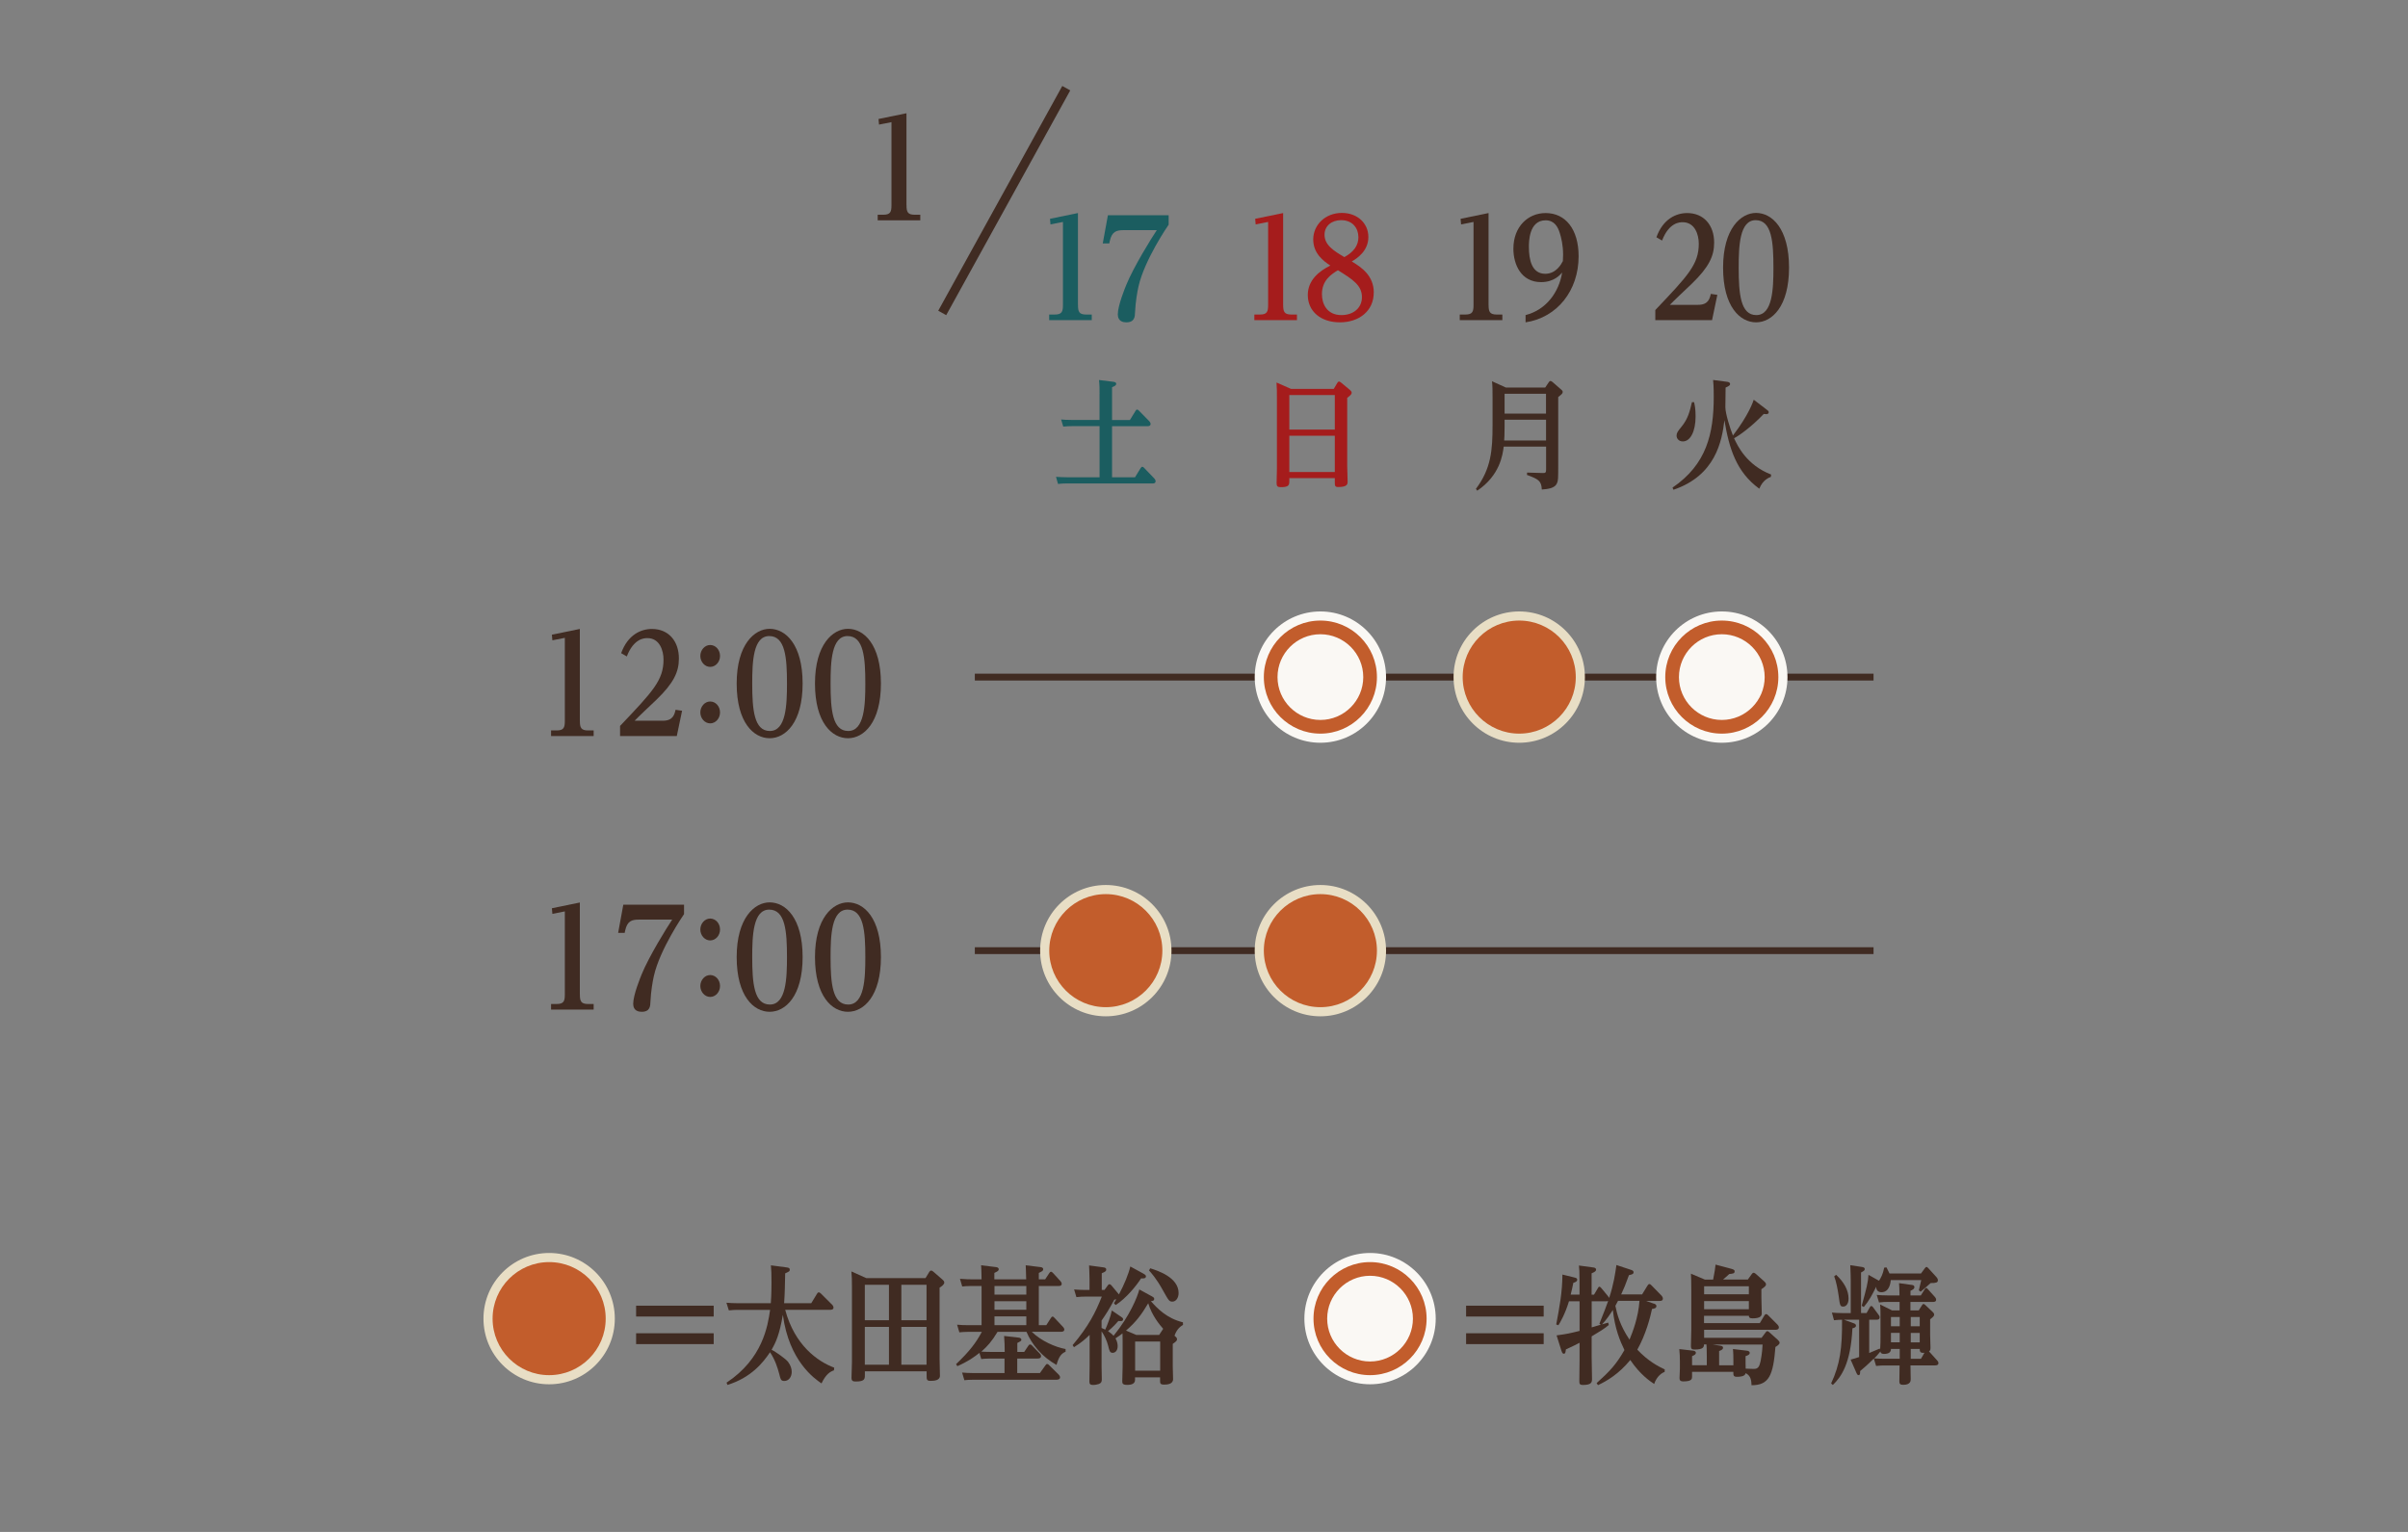 <?xml version="1.0" encoding="UTF-8"?><svg id="_レイヤー_2" xmlns="http://www.w3.org/2000/svg" viewBox="0 0 528 336"><rect x="0" y="0" width="528" height="336" fill="#808080" stroke="none"/><defs><style>.cls-1{fill:#1b5d60;}.cls-2{fill:#402b22;}.cls-3{stroke-width:2px;}.cls-3,.cls-4{stroke:#402b22;}.cls-3,.cls-4,.cls-5{fill:none;}.cls-6{fill:#c25d2c;}.cls-4{stroke-width:1.5px;}.cls-7{fill:#a51c1c;}.cls-8{fill:#faf8f4;}.cls-9{fill:#e8dec5;}</style></defs><g id="_レイヤー_1-2"><path class="cls-2" d="M198.77,45c0,1.44.22,2.1,1.78,2.1h1.24v1.23h-9.34v-1.23h1.24c1.59,0,1.78-.69,1.78-2.1v-18.21l-2.73.54-.11-1.23,6.13-1.26v20.16Z"/><path class="cls-2" d="M127.15,158.11c0,1.44.22,2.1,1.78,2.1h1.24v1.23h-9.34v-1.23h1.24c1.59,0,1.78-.69,1.78-2.1v-18.21l-2.73.54-.11-1.23,6.13-1.26v20.16Z"/><path class="cls-2" d="M145.35,158.08c2.21,0,2.54-1.35,2.78-2.4l1.43.21-1.16,5.55h-12.44v-2.22c7.21-7.59,9.53-10.02,9.53-14.55,0-1.98-.84-4.71-3.54-4.71-.59,0-2.97,0-4.51,4.02l-1.24-.72c1.46-4.05,4.35-5.31,6.75-5.31,3.62,0,5.91,2.64,5.91,6.48,0,2.97-1.16,5.4-4.91,9.03-.76.72-4.16,3.93-4.8,4.62h6.21Z"/><path class="cls-2" d="M157.88,143.87c0,1.32-.97,2.4-2.16,2.4s-2.16-1.11-2.16-2.4.97-2.4,2.16-2.4,2.16,1.05,2.16,2.4ZM157.88,156.26c0,1.32-.97,2.4-2.16,2.4s-2.16-1.11-2.16-2.4.97-2.4,2.16-2.4,2.16,1.05,2.16,2.4Z"/><path class="cls-2" d="M168.76,137.92c3.51,0,7.23,3.45,7.23,12s-3.75,12-7.23,12-7.23-3.39-7.23-12,3.94-12,7.23-12ZM168.81,160.33c3.56,0,3.75-5.73,3.75-10.41,0-5.61-.35-10.41-3.89-10.41s-3.73,5.67-3.73,10.41c0,5.76.41,10.41,3.86,10.41Z"/><path class="cls-2" d="M185.93,137.92c3.51,0,7.23,3.45,7.23,12s-3.75,12-7.23,12-7.23-3.39-7.23-12,3.94-12,7.23-12ZM185.99,160.33c3.56,0,3.75-5.73,3.75-10.41,0-5.61-.35-10.41-3.89-10.41s-3.73,5.67-3.73,10.41c0,5.76.41,10.41,3.86,10.41Z"/><path class="cls-2" d="M127.15,218.11c0,1.44.22,2.1,1.78,2.1h1.24v1.23h-9.34v-1.23h1.24c1.59,0,1.78-.69,1.78-2.1v-18.21l-2.73.54-.11-1.23,6.13-1.26v20.16Z"/><path class="cls-2" d="M149.99,198.43v2.07c-.11.15-5.26,7.62-6.61,13.53-.27,1.2-.65,3.33-.76,5.7-.03.93-.08,2.19-1.92,2.19-.59,0-1.86-.15-1.86-1.74,0-1.95,1.59-5.82,1.86-6.48,1.59-3.9,5.48-10.2,6.69-12h-7.26c-1.57,0-2.59.27-3.05,2.4l-.11.51h-1.43l1.13-6.18h13.31Z"/><path class="cls-2" d="M157.88,203.87c0,1.32-.97,2.4-2.16,2.4s-2.16-1.11-2.16-2.4.97-2.4,2.16-2.4,2.16,1.05,2.16,2.4ZM157.88,216.26c0,1.32-.97,2.4-2.16,2.4s-2.16-1.11-2.16-2.4.97-2.4,2.16-2.4,2.16,1.05,2.16,2.4Z"/><path class="cls-2" d="M168.76,197.92c3.51,0,7.23,3.45,7.23,12s-3.75,12-7.23,12-7.23-3.39-7.23-12,3.94-12,7.23-12ZM168.81,220.33c3.56,0,3.75-5.73,3.75-10.41,0-5.61-.35-10.41-3.89-10.41s-3.73,5.67-3.73,10.41c0,5.76.41,10.41,3.86,10.41Z"/><path class="cls-2" d="M185.93,197.92c3.51,0,7.23,3.45,7.23,12s-3.75,12-7.23,12-7.23-3.39-7.23-12,3.94-12,7.23-12ZM185.99,220.33c3.56,0,3.75-5.73,3.75-10.41,0-5.61-.35-10.41-3.89-10.41s-3.73,5.67-3.73,10.41c0,5.76.41,10.41,3.86,10.41Z"/><line class="cls-3" x1="233.8" y1="19.34" x2="206.6" y2="68.64"/><path class="cls-1" d="M236.37,66.89c0,1.44.21,2.1,1.78,2.1h1.24v1.23h-9.34v-1.23h1.24c1.59,0,1.78-.69,1.78-2.1v-18.21l-2.73.54-.11-1.23,6.13-1.26v20.16Z"/><path class="cls-1" d="M256.25,47.21v2.07c-.11.15-5.26,7.62-6.61,13.53-.27,1.2-.65,3.33-.76,5.7-.03.93-.08,2.19-1.92,2.19-.59,0-1.86-.15-1.86-1.74,0-1.95,1.59-5.82,1.86-6.48,1.59-3.9,5.48-10.2,6.69-12h-7.26c-1.57,0-2.59.27-3.05,2.4l-.11.51h-1.43l1.13-6.18h13.31Z"/><path class="cls-7" d="M281.36,66.89c0,1.44.22,2.1,1.78,2.1h1.24v1.23h-9.34v-1.23h1.24c1.59,0,1.78-.69,1.78-2.1v-18.21l-2.73.54-.11-1.23,6.13-1.26v20.16Z"/><path class="cls-7" d="M301.22,64.19c0,3.99-3.19,6.51-7.42,6.51s-7.04-2.43-7.04-6c0-3.24,2.48-5.25,4.94-6.45-1.4-.93-3.75-2.58-3.75-5.73s2.59-5.82,6.29-5.82c3.38,0,5.8,2.25,5.8,5.28s-2.4,4.65-3.64,5.37c2.19,1.29,4.83,3.15,4.83,6.84ZM289.86,64.52c0,2.13,1.08,4.59,4.29,4.59,2.56,0,4.48-1.53,4.48-3.93,0-2.61-2-3.87-5.26-5.91-1.38.84-3.51,2.16-3.51,5.25ZM297.85,51.98c0-1.89-1.24-3.69-3.78-3.69-2.08,0-3.64,1.26-3.64,3.18,0,2.25,1.94,3.51,4.35,4.92,2.05-1.14,3.08-2.52,3.08-4.41Z"/><path class="cls-2" d="M326.4,66.89c0,1.44.22,2.1,1.78,2.1h1.24v1.23h-9.34v-1.23h1.24c1.59,0,1.78-.69,1.78-2.1v-18.21l-2.73.54-.11-1.23,6.13-1.26v20.16Z"/><path class="cls-2" d="M334.51,69.11c4.59-1.17,7.34-5.1,8.02-9.33-.43.48-1.75,2.1-4.62,2.1-4.4,0-6.07-3.9-6.07-7.32,0-4.89,3.24-7.83,7.07-7.83,4.35,0,7.23,3.54,7.23,9.48,0,7.5-4.67,13.44-11.63,14.49v-1.59ZM342.74,55.85c0-2.13-.43-3.81-.73-4.74-.41-1.35-1.19-2.79-3.1-2.79-3.67,0-3.67,4.74-3.67,5.82,0,2.88.65,5.91,3.59,5.91,2.4,0,3.54-2.16,3.86-2.79.03-.48.05-.87.05-1.41Z"/><path class="cls-2" d="M372.35,66.86c2.21,0,2.54-1.35,2.78-2.4l1.43.21-1.16,5.55h-12.44v-2.22c7.21-7.59,9.53-10.02,9.53-14.55,0-1.98-.84-4.71-3.54-4.71-.59,0-2.97,0-4.51,4.02l-1.24-.72c1.46-4.05,4.35-5.31,6.75-5.31,3.62,0,5.91,2.64,5.91,6.48,0,2.97-1.16,5.4-4.91,9.03-.76.72-4.16,3.93-4.8,4.62h6.21Z"/><path class="cls-2" d="M385.05,46.7c3.51,0,7.23,3.45,7.23,12s-3.75,12-7.23,12-7.23-3.39-7.23-12,3.94-12,7.23-12ZM385.11,69.11c3.56,0,3.75-5.73,3.75-10.41,0-5.61-.35-10.41-3.89-10.41s-3.73,5.67-3.73,10.41c0,5.76.41,10.41,3.86,10.41Z"/><path class="cls-2" d="M388.31,104.59c-.42.16-1.78.65-2.55,2.6-5.06-3.67-6.62-8.87-7.65-15.03-.54,4.65-1.97,12.14-11.17,15.26l-.21-.47c7.47-5.1,9.04-11.8,9.04-19.97,0-2.16-.09-3.15-.14-3.64l3,.39c.23.03.72.1.72.47,0,.21,0,.39-.98.81,0,.68-.05,3.69-.05,4.32,0,1.33,1.03,4.65,1.66,6.19,3.53-4.6,4.45-7.51,4.56-7.85l2.62,2c.58.44.66.49.66.75,0,.36-.33.42-.54.42-.12,0-.3-.03-.54-.05-2.67,2.81-5.43,4.78-6.51,5.33.77,1.66,2.74,5.88,8.12,7.96l-.05.52ZM371.46,88.21c.14.65.33,1.4.33,3.12,0,3.3-1.15,5.49-2.79,5.49-.94,0-1.38-.7-1.38-1.25,0-.62.26-.96,1.1-2,1.43-1.74,1.8-3.38,2.27-5.36h.47Z"/><path class="cls-2" d="M338.81,85.01l.77-1.14c.09-.13.21-.31.4-.31.16,0,.4.21.44.23l1.85,1.61c.26.21.38.34.38.55,0,.34-.09.42-.98,1.14v14.61c0,3.3,0,3.67-.28,4.32-.49,1.09-1.99,1.25-3.32,1.35-.09-1.87-.68-2.26-3.25-3.2l.02-.52,3.42.1c.63.03.75-.13.75-.73v-5.07h-9.29c-.23,1.82-.84,6.32-5.8,9.67l-.3-.39c3.37-4.47,3.65-8.58,3.65-13.94v-6.29c0-1.12,0-2.42-.12-3.38l3.04,1.38h8.64ZM329.91,92.06v1.43c0,1.79-.05,2.63-.09,3.12h9.18v-4.55h-9.08ZM329.91,86.37v4.34h9.08v-4.34h-9.08Z"/><path class="cls-1" d="M241.1,86.44c0-.91,0-2.05-.12-3.09l3.14.39c.26.03.63.1.63.44,0,.31-.23.47-.91.75v7.2h3.91l1.22-1.98c.07-.16.19-.31.35-.31.19,0,.33.13.44.26l2.25,2.29c.14.13.28.39.28.6,0,.42-.4.49-.63.49h-7.82v11.21h5.03l1.22-2c.16-.26.26-.31.38-.31s.21.05.42.26l2.22,2.31s.28.29.28.6c0,.39-.3.49-.61.49h-18.94c-.33,0-.87,0-1.85.1l-.44-1.56c.73.05,1.43.1,2.36.1h7.19v-11.21h-6.13c-.63,0-1.19.03-1.83.1l-.47-1.56c.61.05,1.31.1,2.36.1h6.06v-5.69Z"/><path class="cls-7" d="M292.45,85.3l.77-1.3c.12-.18.23-.31.38-.31.16,0,.33.13.44.21l1.94,1.61c.23.21.4.39.4.62,0,.31-.16.49-.98,1.14v14.9c0,.55.09,2.99.09,3.48,0,.47,0,1.17-2.04,1.17-.77,0-.77-.29-.77-1.22v-.73h-9.97v.47c0,1.01,0,1.51-1.85,1.51-.7,0-.94-.18-.94-.83,0-.18.07-2.86.07-3.22v-15.6c0-1.09,0-2.16-.09-3.3l3.18,1.4h9.36ZM282.71,86.65v7.57h9.97v-7.57h-9.97ZM282.71,95.57v7.96h9.97v-7.96h-9.97Z"/><line class="cls-4" x1="213.75" y1="208.51" x2="410.81" y2="208.51"/><line class="cls-4" x1="213.75" y1="148.51" x2="410.81" y2="148.51"/><circle class="cls-8" cx="377.54" cy="148.51" r="14.4"/><path class="cls-6" d="M377.54,139.11c5.18,0,9.4,4.22,9.4,9.4s-4.22,9.4-9.4,9.4-9.4-4.22-9.4-9.4,4.22-9.4,9.4-9.4M377.54,136.11c-6.84,0-12.4,5.56-12.4,12.4s5.56,12.4,12.4,12.4,12.4-5.56,12.4-12.4-5.56-12.4-12.4-12.4h0Z"/><circle class="cls-8" cx="289.52" cy="148.51" r="14.4"/><path class="cls-6" d="M289.52,139.11c5.18,0,9.4,4.22,9.4,9.4s-4.22,9.4-9.4,9.4-9.4-4.22-9.4-9.4,4.22-9.4,9.4-9.4M289.52,136.11c-6.84,0-12.4,5.56-12.4,12.4s5.56,12.4,12.4,12.4,12.4-5.56,12.4-12.4-5.56-12.4-12.4-12.4h0Z"/><path class="cls-6" d="M333.12,161.41c-7.11,0-12.9-5.79-12.9-12.9s5.79-12.9,12.9-12.9,12.9,5.79,12.9,12.9-5.79,12.9-12.9,12.9Z"/><path class="cls-9" d="M333.12,137.11c6.29,0,11.4,5.11,11.4,11.4s-5.11,11.4-11.4,11.4-11.4-5.11-11.4-11.4,5.11-11.4,11.4-11.4M333.12,134.11c-7.95,0-14.4,6.45-14.4,14.4s6.45,14.4,14.4,14.4,14.4-6.45,14.4-14.4-6.45-14.4-14.4-14.4h0Z"/><path class="cls-6" d="M333.12,138.11c5.73,0,10.4,4.67,10.4,10.4s-4.67,10.4-10.4,10.4-10.4-4.67-10.4-10.4,4.67-10.4,10.4-10.4M333.12,136.11c-6.84,0-12.4,5.56-12.4,12.4s5.56,12.4,12.4,12.4,12.4-5.56,12.4-12.4-5.56-12.4-12.4-12.4h0Z"/><path class="cls-6" d="M242.47,221.41c-7.11,0-12.9-5.79-12.9-12.9s5.79-12.9,12.9-12.9,12.9,5.79,12.9,12.9-5.79,12.9-12.9,12.9Z"/><path class="cls-9" d="M242.47,197.11c6.29,0,11.4,5.11,11.4,11.4s-5.11,11.4-11.4,11.4-11.4-5.11-11.4-11.4,5.11-11.4,11.4-11.4M242.47,194.11c-7.95,0-14.4,6.45-14.4,14.4s6.45,14.4,14.4,14.4,14.4-6.45,14.4-14.4-6.45-14.4-14.4-14.4h0Z"/><path class="cls-6" d="M242.47,198.11c5.73,0,10.4,4.67,10.4,10.4s-4.67,10.4-10.4,10.4-10.4-4.67-10.4-10.4,4.67-10.4,10.4-10.4M242.47,196.11c-6.84,0-12.4,5.56-12.4,12.4s5.56,12.4,12.4,12.4,12.4-5.56,12.4-12.4-5.56-12.4-12.4-12.4h0Z"/><path class="cls-6" d="M289.52,221.41c-7.11,0-12.9-5.79-12.9-12.9s5.79-12.9,12.9-12.9,12.9,5.79,12.9,12.9-5.79,12.9-12.9,12.9Z"/><path class="cls-9" d="M289.52,197.11c6.29,0,11.4,5.11,11.4,11.4s-5.11,11.4-11.4,11.4-11.4-5.11-11.4-11.4,5.11-11.4,11.4-11.4M289.52,194.11c-7.95,0-14.4,6.45-14.4,14.4s6.45,14.4,14.4,14.4,14.4-6.45,14.4-14.4-6.45-14.4-14.4-14.4h0Z"/><path class="cls-6" d="M289.52,198.11c5.73,0,10.4,4.67,10.4,10.4s-4.67,10.4-10.4,10.4-10.4-4.67-10.4-10.4,4.67-10.4,10.4-10.4M289.52,196.11c-6.84,0-12.4,5.56-12.4,12.4s5.56,12.4,12.4,12.4,12.4-5.56,12.4-12.4-5.56-12.4-12.4-12.4h0Z"/><path class="cls-2" d="M156.49,286.38v2.38h-17.01v-2.38h17.01ZM156.49,292.43v2.38h-17.01v-2.38h17.01Z"/><path class="cls-2" d="M182.88,300.55c-.78.28-1.74.76-2.75,2.88-1.51-1.04-7.11-4.87-8.47-15.04-.76,4.34-1.51,5.96-2.47,7.67.78.34,3.08,1.96,3.6,2.63.58.78.81,1.51.81,2.21,0,1.12-.68,1.99-1.59,1.99-.76,0-.83-.25-1.18-1.65-.33-1.23-.88-3.02-1.99-4.65-1.46,2.18-4.06,5.54-9.33,7.17l-.2-.5c7.94-5.26,9.03-12.43,9.55-15.96h-7.18c-.33,0-.96,0-1.87.11l-.53-1.68c.73.06,1.51.11,2.55.11h7.18c.05-.53.15-2.07.15-4.56,0-2.04-.02-2.46-.13-3.75l3.43.45c.53.06.71.2.71.5,0,.36-.1.39-1.01.81-.03,1.9-.08,4.65-.23,6.55h5.95l1.26-2.07c.1-.17.2-.31.4-.31.13,0,.25.06.45.25l2.47,2.46c.05.06.3.31.3.62,0,.42-.4.5-.76.5h-9.83c2.07,7.78,7.13,11.34,10.74,12.68l-.05.56Z"/><path class="cls-2" d="M202.94,280.33l.81-1.34c.13-.2.25-.31.43-.31.15,0,.35.14.45.22l1.97,1.71c.23.2.45.39.45.7,0,.45-.68.9-1.03,1.12v15.51c0,.42.08,3.5.08,3.81,0,1.04-1.29,1.12-2.04,1.12-.88,0-.88-.31-.88-1.2v-.9h-13.54v.76c0,.9,0,1.48-1.97,1.48-.66,0-.96-.11-.96-.84,0-.14.1-3.3.1-3.5v-16.02c0-1.85-.03-2.77-.12-3.78l3.25,1.46h13.01ZM189.63,281.79v7.78h5.29v-7.78h-5.29ZM189.63,291.03v8.29h5.29v-8.29h-5.29ZM203.16,289.57v-7.78h-5.52v7.78h5.52ZM203.16,299.32v-8.29h-5.52v8.29h5.52Z"/><path class="cls-2" d="M233.68,296.46c-.96.42-1.49,1.04-2.02,2.91-3.18-1.76-5.44-4.51-6.58-7.25h-6.35c-1.26,2.1-2.17,3.11-3.55,4.34,1.18.06,1.56.06,2.07.06h3.05c0-1.06-.03-2.38-.13-3.5l3.13.36c.3.03.65.11.65.48,0,.25-.1.28-.88.7v1.96h1.51l.88-1.32c.15-.25.25-.31.4-.31.1,0,.25.03.45.25l1.66,1.71c.15.14.3.36.3.59,0,.48-.45.53-.73.53h-4.49v3.19h4.97l1.18-1.65c.18-.25.25-.34.4-.34.2,0,.33.14.5.31l2.04,2.02c.1.11.3.34.3.59,0,.53-.63.53-.81.53h-18.23c-.91,0-1.51.06-1.94.11l-.5-1.68c.76.06,1.54.11,2.52.11h6.78v-3.19h-3.13c-.93,0-1.54.08-1.97.11l-.4-1.34c-1.18.92-2.39,1.82-4.84,2.91l-.28-.45c3-2.86,4.36-4.68,5.65-7.08h-2.97c-.91,0-1.39.06-1.96.11l-.5-1.68c.78.08,1.56.11,2.55.11h2.82v-8.6h-2.27c-.93,0-1.56.08-1.97.11l-.5-1.68c1.54.11,2.09.11,2.55.11h2.19c0-1.54-.08-2.6-.1-3.08l3.2.39c.28.03.66.11.66.48s-.3.48-.96.81v1.4h6.98c-.03-1.57-.08-2.35-.1-3.08l3.18.39c.3.03.65.11.65.48,0,.34-.23.45-.96.81v1.4h1.39l.88-1.32c.13-.2.23-.34.4-.34s.28.11.48.31l1.59,1.74c.13.14.28.34.28.59,0,.48-.45.48-.71.48h-4.31v8.6h1.64l.98-1.54c.18-.28.25-.34.4-.34.18,0,.28.11.45.31l1.79,1.9c.13.14.33.36.33.62,0,.5-.58.5-.78.5h-6.35c2.07,2.02,5.14,3.36,7.41,3.78v.56ZM225.04,282.07h-6.98v1.88h6.98v-1.88ZM225.04,285.4h-6.98v1.88h6.98v-1.88ZM225.04,288.73h-6.98v1.93h6.98v-1.93Z"/><path class="cls-2" d="M252.58,284.34c.43.22.5.36.5.56,0,.45-.5.48-.73.48,1.41,1.6,3.48,3.78,7.03,4.65l.02.56c-.43.28-1.31.78-1.87,2.38.46.39.55.5.55.78s-.12.45-.93,1.01v4.93c0,.45.07,2.41.07,2.8,0,1.12-1.31,1.2-1.94,1.2-.91,0-.91-.28-.91-.95v-.64h-5.49v.53c0,.87-.73,1.12-1.74,1.12-1.06,0-1.06-.39-1.06-.87,0-.5.08-2.69.08-3.14v-5.57c0-.64,0-.76-.03-1.71-.46.36-.78.59-1.54,1.09.45.73.48,1.46.48,1.71,0,1.06-.61,1.46-1.08,1.46-.63,0-.73-.39-1.01-1.57-.25-1.06-.93-2.44-1.44-3.14v7.67c0,.45.05,2.44.05,2.83,0,.53-.08.81-.63,1.04-.33.11-.83.22-1.26.22-.66,0-.83-.22-.83-.76,0-.5.05-2.74.05-3.22v-7c-.96.92-1.82,1.71-3.43,2.69l-.3-.45c3.48-4.12,5.02-7.14,6.4-10.64h-3.6c-.5,0-.96,0-1.97.11l-.5-1.68c.73.06,1.54.11,2.55.11h.83v-2.27c0-1.2-.08-2.58-.1-3.11l3.1.42c.3.03.66.11.66.48,0,.31-.15.5-.98.81v3.67h.6l.73-1.01c.12-.14.2-.25.35-.25.2,0,.38.2.43.25l1.66,1.99c1.16-2.16,2.14-4.56,2.49-6.13l2.82,1.54c.55.31.61.45.61.62,0,.5-.55.48-1.06.45-1.08,1.65-3.18,4.28-5.57,5.85l-.4-.39c.2-.31.2-.34.53-.87-.08,0-.38.06-.43.08-1.18,2.18-1.81,3.16-2.8,4.59v1.62c.28.11.43.2.81.36.4-.87,1.23-3,1.44-4.2l2.14,1.46c.18.11.33.25.33.45,0,.48-.45.45-1.03.39-.33.39-1.23,1.4-2.27,2.24.35.25.81.56,1.21,1.01,3.61-4.42,5.24-8.57,5.65-10.16l2.75,1.51ZM249.15,292.79h5.02l.88-1.34c-.81-.92-2.45-2.88-3.28-5.6-1.49,2.52-2.72,4.14-4.87,5.99l2.24.95ZM254.39,294.25h-5.49v6.38h5.49v-6.38ZM252.2,278.18c1.56.48,6.23,1.96,6.23,5.43,0,1.06-.58,1.88-1.36,1.88-.71,0-.83-.25-2.07-2.46-1.44-2.63-2.62-3.89-3.05-4.37l.25-.48Z"/><path class="cls-6" d="M120.41,302.12c-7.11,0-12.9-5.79-12.9-12.9s5.79-12.9,12.9-12.9,12.9,5.79,12.9,12.9-5.79,12.9-12.9,12.9Z"/><path class="cls-9" d="M120.41,277.82c6.29,0,11.4,5.11,11.4,11.4s-5.11,11.4-11.4,11.4-11.4-5.11-11.4-11.4,5.11-11.4,11.4-11.4M120.41,274.82c-7.95,0-14.4,6.45-14.4,14.4s6.45,14.4,14.4,14.4,14.4-6.45,14.4-14.4-6.45-14.4-14.4-14.4h0Z"/><path class="cls-6" d="M120.41,278.82c5.73,0,10.4,4.67,10.4,10.4s-4.67,10.4-10.4,10.4-10.4-4.67-10.4-10.4,4.67-10.4,10.4-10.4M120.41,276.82c-6.84,0-12.4,5.56-12.4,12.4s5.56,12.4,12.4,12.4,12.4-5.56,12.4-12.4-5.56-12.4-12.4-12.4h0Z"/><path class="cls-2" d="M338.48,286.38v2.38h-17.01v-2.38h17.01ZM338.48,292.43v2.38h-17.01v-2.38h17.01Z"/><path class="cls-2" d="M362.65,285.91c.48.17.55.39.55.56,0,.48-.53.56-.96.62-.38,1.82-1.36,5.63-3.23,8.93,2.4,2.55,4.59,3.67,6.02,4.34l-.03.56c-.43.11-1.71.84-2.29,2.63-.88-.59-3.03-1.99-5.24-5.26-2.47,3.02-5.04,4.56-7.08,5.52l-.3-.45c2.92-2.63,4.29-4.09,6.1-7.25-.96-1.99-2.07-4.59-2.55-8.79-.43.67-1.41,2.21-2.37,3.16.91-.25.98-.28,1.36-.39l.13.53c-1.06.87-1.92,1.4-3.76,2.49v4.45c0,.5.08,4.06.08,4.84,0,.67,0,1.37-1.97,1.37-.78,0-.81-.28-.81-.92,0-.06.05-3.78.05-4.48v-3.86c-.93.5-1.19.62-3,1.46-.08.7-.13.95-.45.95-.1,0-.33,0-.53-.67l-1.06-3.36c2.17-.28,3.05-.48,5.04-.98v-6.5h-2.32c-.88,2.88-1.92,4.62-2.32,5.26l-.48-.17c.73-3.89,1.34-7.06,1.36-10.95l2.52.62c.45.11.73.17.73.53,0,.31-.3.5-.86.67-.2.98-.3,1.51-.58,2.58h1.94v-3.05c0-1.99-.05-2.49-.13-3.33l3.1.42c.23.03.66.08.66.48,0,.28-.18.48-.98.81v4.68h.53l.83-1.4c.12-.22.2-.34.35-.34s.3.17.4.28l1.46,1.76c.15.17.23.34.28.42.98-2.94,1.36-5.52,1.59-7.22l3.05,1.01c.5.17.71.25.71.59,0,.42-.45.5-1.01.62-.71,1.99-1.18,3.11-1.71,4.23h4.59l1.18-1.93c.15-.25.28-.34.4-.34.2,0,.35.14.48.28l2.22,2.27c.12.14.28.39.28.62,0,.53-.5.53-.71.53h-2.97l1.69.59ZM349.01,285.4v5.74l1.99-.59-.3-.22c1.24-3.11,1.36-3.42,1.92-4.98-.18.06-.23.06-.43.06h-3.18ZM354.78,285.32c-.38.7-.38.73-.58,1.09.35,1.74.98,4.28,3.1,7.42.68-1.65,1.92-4.79,2.19-8.51h-4.71Z"/><path class="cls-2" d="M385.86,290.22l1.01-1.68c.1-.17.2-.31.4-.31.15,0,.3.11.43.25l2.07,2.07c.13.14.28.36.28.59,0,.5-.53.53-.76.53h-15.63v1.76h12.6l.86-1.15c.15-.2.23-.31.4-.31s.43.22.45.25l1.81,1.62c.33.31.43.48.43.67,0,.39-.63.76-.91.92-.5,6.19-1.36,8.4-5.24,8.4-.05-.92-.08-2.04-1.29-2.66-.12.73-1.21.81-1.89.81-.81,0-.81-.31-.81-1.09h-9.05v1.01c0,.5,0,1.09-1.92,1.09-.73,0-.83-.34-.83-.73,0-.34.08-1.79.08-2.07v-1.6c0-.73-.03-1.88-.13-2.69l2.97.34c.28.03.66.11.66.48,0,.31-.23.48-.83.73v1.99h3.23v-1.93c0-1.65-.05-2.35-.08-2.63h-.53c-.03.53-.08,1.12-2.09,1.12-.63,0-.78-.22-.78-.76,0-.2.08-3.05.08-3.64v-8.68c0-1.93-.03-2.46-.08-3.56l3.05,1.29h1.82c.28-1.37.5-2.77.53-3.28l3.45.92c.66.17.73.34.73.56,0,.48-.35.5-1.18.59-.68.62-.68.64-1.36,1.2h5.44l.78-1.09c.18-.25.3-.39.48-.39.2,0,.43.2.53.28l1.79,1.6c.2.2.4.36.4.67,0,.2-.03.39-1.01,1.06v1.85c0,.53.08,2.91.08,3.42,0,.53-.2,1.12-2.02,1.12-.76,0-.78-.28-.81-.56h-9.83v1.6h12.2ZM373.66,282.12v1.76h9.81v-1.76h-9.81ZM373.66,285.37v1.79h9.81v-1.79h-9.81ZM376.96,299.46h3.12v-.92c0-.48,0-1.76-.1-2.66l2.95.36c.33.03.73.11.73.5,0,.42-.61.62-.91.7v1.6c0,.45,0,.67.02,1.15.71.03,1.49.06,1.79.06.98,0,1.23-.56,1.49-1.74.35-1.79.4-3.08.43-3.61h-10.97l1.64.25c.28.06.66.08.66.45,0,.34-.28.5-.86.73v3.14Z"/><path class="cls-2" d="M405.81,298.2c.73-.2,1.16-.31,1.84-.56v-8.18h-3.33l2.09.76c.25.08.55.2.55.53,0,.39-.4.5-.78.59-.38,7.78-2.47,10.67-4.29,12.43l-.38-.34c1.94-4.14,2.45-7.78,2.39-13.97-.53,0-.96.03-1.76.11l-.46-1.68c.61.06,1.34.11,2.24.11h1.89v-7.14c0-.62-.03-1.93-.1-3.36l2.57.39c.28.06.6.11.6.45,0,.31-.18.42-.81.76v8.9h1.21l.71-1.26c.1-.2.18-.28.33-.28s.28.14.35.22l1.23,1.68c.13.17.25.34.25.56,0,.53-.48.53-.63.53h-1.66v7.31l2.32-.98.08.22c.08-1.29.08-1.93.08-3.02v-3.98c0-1.23,0-2.02-.08-2.88l2.6,1.29h1.66v-1.85h-2.7c-.48,0-.86,0-1.81.11l-.5-1.65c.68.06,1.41.11,2.37.11h2.62c-.03-1.62-.03-1.9-.1-2.69l2.82.39c.25.03.55.11.55.48,0,.31-.2.5-.86.81v1.01h2.27l.81-1.29c.1-.2.2-.34.35-.34.18,0,.33.2.43.31l1.51,1.68c.08.08.25.31.25.59,0,.45-.43.48-.71.48h-4.92v1.85h1.82l.71-1.12c.08-.14.18-.28.35-.28.12,0,.28.11.38.22l1.66,1.57c.13.14.28.28.28.53,0,.36-.25.53-.88,1.04v3.39c0,.45.08,2.44.08,2.86,0,.48-.1.64-.33.78l1.79,1.99c.1.11.28.31.28.59,0,.42-.4.5-.76.5h-5.37c0,.48.05,2.58.05,3,0,.36,0,1.26-1.66,1.26-.68,0-.83-.25-.83-.78,0-.56.05-2.97.05-3.47h-3.33c-.63,0-.93.03-1.82.11l-.5-1.62c-1.46,1.46-2.29,2.13-3,2.74,0,.5,0,.9-.35.9-.2,0-.33-.2-.43-.42l-1.31-3ZM402.61,279.61c1.66,1.54,2.72,3.33,2.72,5.21,0,1.32-.66,1.76-1.16,1.76-.68,0-.73-.22-1.03-2.49-.18-1.23-.53-3.11-.96-4.14l.43-.34ZM408.21,286.41c1.11-4.06,1.36-4.96,1.49-6.8l2.09,1.18s.18.11.23.11c.48-.78.81-1.34,1.13-2.86l.5-.06c.25.48.55,1.12.66,1.34h6.91l.81-1.12c.18-.25.28-.31.4-.31s.2.08.4.28l1.79,1.96c.08.11.3.34.3.67,0,.53-.45.62-1.59.62-.45.42-1.46,1.29-2.19,1.9l-.4-.31c.15-.59.2-.76.53-2.24h-6.68c-.05.59-.28,2.66-2.07,2.66-.91,0-1.16-.76-1.13-1.2-.88,1.76-1.54,3.05-2.72,4.45l-.45-.28ZM414.63,295.87c0,.7-.45,1.09-1.54,1.09-.58,0-.73-.25-.78-.53-.55.7-.93,1.09-1.36,1.51.73.06,1.54.08,2.32.08h3.28v-2.16h-1.92ZM414.63,288.87v2.02h1.92v-2.02h-1.92ZM414.63,292.34v2.07h1.92v-2.07h-1.92ZM420.94,290.89v-2.02h-1.97v2.02h1.97ZM420.94,294.42v-2.07h-1.97v2.07h1.97ZM421.97,296.71c-1.01.11-1.01-.31-1.03-.84h-1.97v2.16h2.24l.76-1.32Z"/><circle class="cls-8" cx="300.41" cy="289.22" r="14.4"/><path class="cls-6" d="M300.41,279.82c5.18,0,9.4,4.22,9.4,9.4s-4.22,9.4-9.4,9.4-9.4-4.22-9.4-9.4,4.22-9.4,9.4-9.4M300.41,276.82c-6.84,0-12.4,5.56-12.4,12.4s5.56,12.4,12.4,12.4,12.4-5.56,12.4-12.4-5.56-12.4-12.4-12.4h0Z"/><rect class="cls-5" width="528" height="336"/></g></svg>